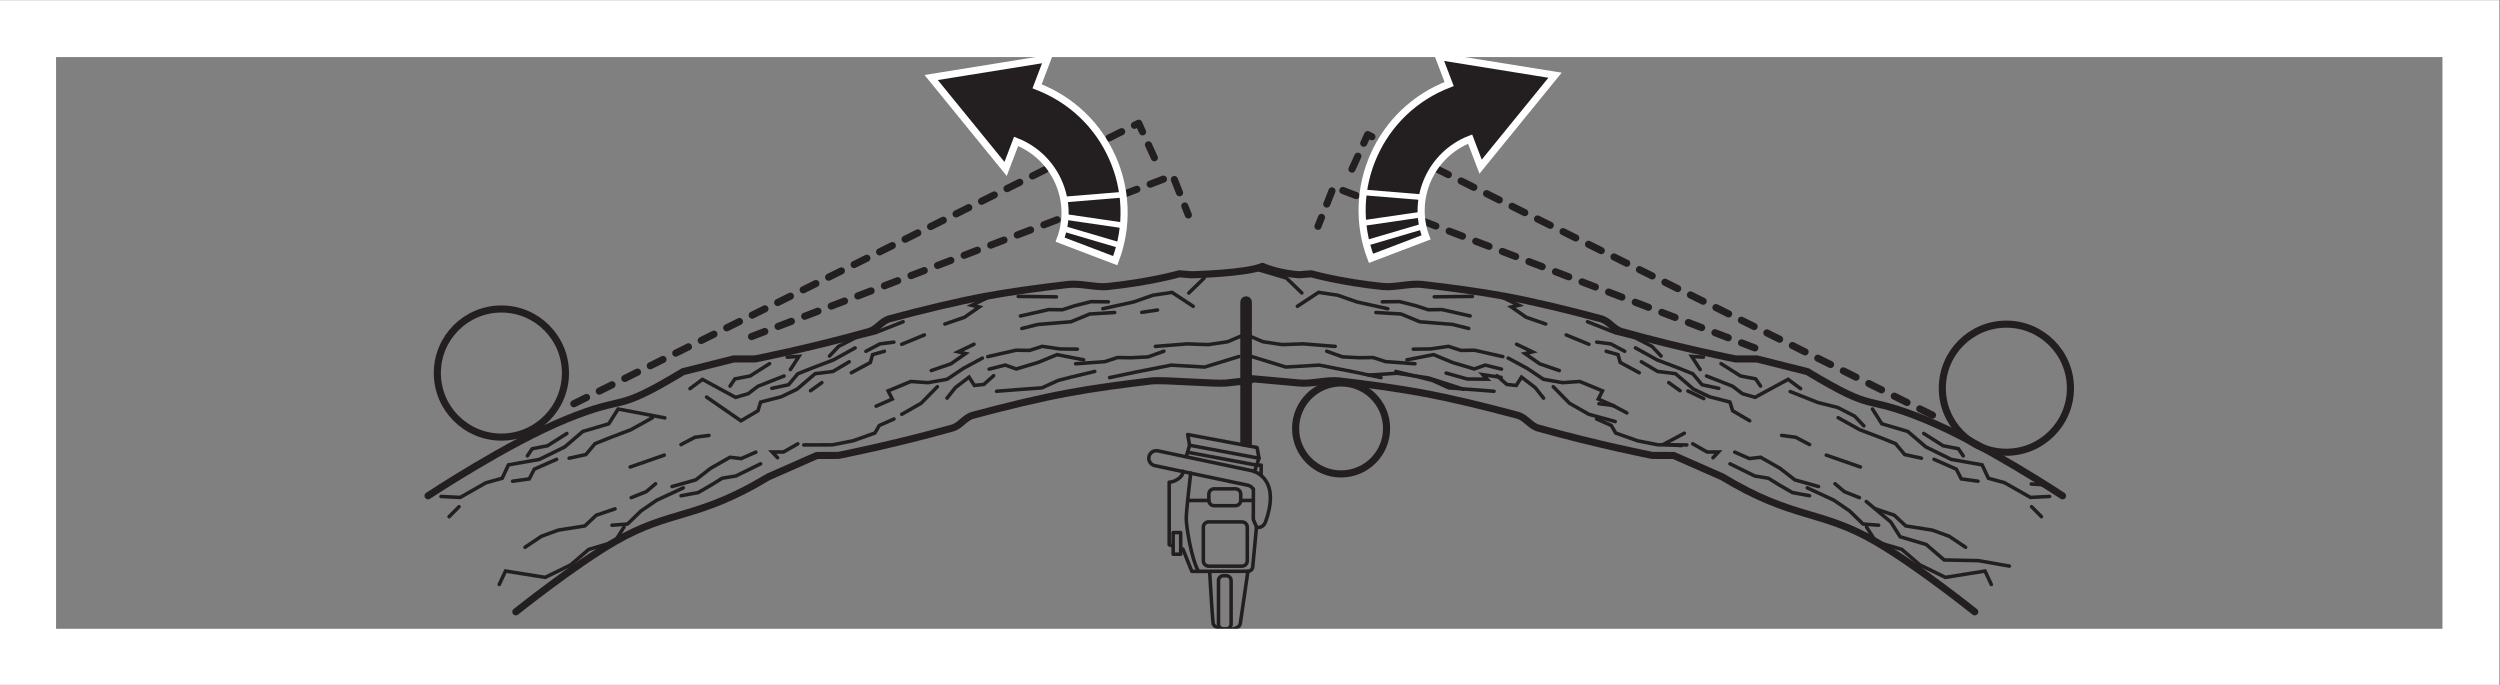 <?xml version="1.0" encoding="UTF-8" standalone="no"?>
<svg
   xmlns:dc="http://purl.org/dc/elements/1.1/"
   xmlns:cc="http://creativecommons.org/ns#"
   xmlns:rdf="http://www.w3.org/1999/02/22-rdf-syntax-ns#"
   xmlns:svg="http://www.w3.org/2000/svg"
   xmlns="http://www.w3.org/2000/svg"
   viewBox="0 0 234.253 64.173"
   height="64.173"
   width="234.253"
   xml:space="preserve"
   id="svg2"
   version="1.1"><rect x="0" y="0" width="234.253" height="64.173" fill="#808080" stroke="none"/><defs
     id="defs6" /><g
     transform="matrix(1.333,0,0,-1.333,0,64.173)"
     id="g10"><g
       transform="scale(0.1)"
       id="g12"><path
         id="path14"
         style="fill:none;stroke:#231f20;stroke-width:2.5;stroke-linecap:round;stroke-linejoin:miter;stroke-miterlimit:3.864;stroke-dasharray:none;stroke-opacity:1"
         d="m 1412.43,83.496 -21.65,3.828 -24.13,0.488 -12.7,10.887 -18.29,5.41 -6.57,10.395 -17.22,14.41" /><path
         id="path16"
         style="fill:none;stroke:#231f20;stroke-width:2.5;stroke-linecap:round;stroke-linejoin:miter;stroke-miterlimit:3.864;stroke-dasharray:none;stroke-opacity:1"
         d="m 1399.77,70.566 -4.41,9.445 -27.89,-4.453 -17.91,8.777 -12.68,10.867 -18.28,5.422 -6.58,10.383" /><path
         id="path18"
         style="fill:none;stroke:#231f20;stroke-width:2.5;stroke-linecap:round;stroke-linejoin:miter;stroke-miterlimit:3.864;stroke-dasharray:none;stroke-opacity:1"
         d="m 1270.41,138.484 18.68,-8.679 10.95,-7.461 9.57,-9.285 10.92,-0.84" /><path
         id="path20"
         style="fill:none;stroke:#231f20;stroke-width:2.5;stroke-linecap:round;stroke-linejoin:miter;stroke-miterlimit:3.864;stroke-dasharray:none;stroke-opacity:1"
         d="m 1216.08,155.383 17.35,-8.535 9.62,-1.594 7.37,-4.57 9.52,-5.508 12.04,-2.235" /><path
         id="path22"
         style="fill:none;stroke:#231f20;stroke-width:2.5;stroke-linecap:round;stroke-linejoin:miter;stroke-miterlimit:3.864;stroke-dasharray:none;stroke-opacity:1"
         d="m 1219.41,163.605 10.27,-4.535 7.92,0.918 13.61,-7.761 10.46,-8.133 16.63,-4.68" /><path
         id="path24"
         style="fill:none;stroke:#231f20;stroke-width:2.5;stroke-linecap:round;stroke-linejoin:miter;stroke-miterlimit:3.864;stroke-dasharray:none;stroke-opacity:1"
         d="m 1318.4,123.73 13.2,-4.484 8.02,-7.516 18.69,-2.96 11.88,-4.344 11.49,-7.707" /><path
         id="path26"
         style="fill:none;stroke:#231f20;stroke-width:2.5;stroke-linecap:round;stroke-linejoin:miter;stroke-miterlimit:3.864;stroke-dasharray:none;stroke-opacity:1"
         d="m 1289.88,141.367 6.62,-5.578 10.54,-4.195" /><path
         id="path28"
         style="fill:none;stroke:#231f20;stroke-width:2.5;stroke-linecap:round;stroke-linejoin:miter;stroke-miterlimit:3.864;stroke-dasharray:none;stroke-opacity:1"
         d="m 1122.3,186.895 10.29,-4.532 3.16,-5.351 15.35,-5.442 14.46,-2.847 20.14,-0.063" /><path
         id="path30"
         style="fill:none;stroke:#231f20;stroke-width:2.5;stroke-linecap:round;stroke-linejoin:miter;stroke-miterlimit:3.864;stroke-dasharray:none;stroke-opacity:1"
         d="m 1066.06,239.434 11.14,-5.332 -5.26,-1.219 10.41,-7.231 13.73,-4.714" /><path
         id="path32"
         style="fill:none;stroke:#231f20;stroke-width:2.5;stroke-linecap:round;stroke-linejoin:miter;stroke-miterlimit:3.864;stroke-dasharray:none;stroke-opacity:1"
         d="m 1123.94,197.648 9.85,-1.269 9.77,-5.195" /><path
         id="path34"
         style="fill:none;stroke:#231f20;stroke-width:2.5;stroke-linecap:round;stroke-linejoin:miter;stroke-miterlimit:3.864;stroke-dasharray:none;stroke-opacity:1"
         d="m 1060.15,229.707 13.34,-7.207 11.47,-7.684 13.37,-2.382 12.16,0.82 15.96,-6.594 -2.94,-5.754 11.36,-5.008" /><path
         id="path36"
         style="fill:none;stroke:#231f20;stroke-width:2.5;stroke-linecap:round;stroke-linejoin:miter;stroke-miterlimit:3.864;stroke-dasharray:none;stroke-opacity:1"
         d="m 1204.14,159.656 3.79,4.043 -7.94,-0.015 -10.09,5.75" /><path
         id="path38"
         style="fill:none;stroke:#231f20;stroke-width:2.5;stroke-linecap:round;stroke-linejoin:miter;stroke-miterlimit:3.864;stroke-dasharray:none;stroke-opacity:1"
         d="m 1085.04,201.543 -5.9,7.461 -9.62,7.312 -3.71,-5.836 -6.65,0.711 -6.91,6.133" /><path
         id="path40"
         style="fill:none;stroke:#231f20;stroke-width:2.5;stroke-linecap:round;stroke-linejoin:miter;stroke-miterlimit:3.864;stroke-dasharray:none;stroke-opacity:1"
         d="m 1091.83,209.578 11.4,-11.617 13.63,-7.773 18.51,-5.083" /><path
         id="path42"
         style="fill:none;stroke:#231f20;stroke-width:2.5;stroke-linecap:round;stroke-linejoin:miter;stroke-miterlimit:3.864;stroke-dasharray:none;stroke-opacity:1"
         d="m 1183.99,176.895 -14.49,-7.715 12.26,-0.989" /><path
         id="path44"
         style="fill:none;stroke:#231f20;stroke-width:2.5;stroke-linecap:round;stroke-linejoin:miter;stroke-miterlimit:3.864;stroke-dasharray:none;stroke-opacity:1"
         d="m 1056.4,230.723 -19.87,4.511 -9.59,-0.129 -8.81,2.86 -12.56,-1.832 -12.14,-0.149" /><path
         id="path46"
         style="fill:none;stroke:#231f20;stroke-width:2.5;stroke-linecap:round;stroke-linejoin:miter;stroke-miterlimit:3.864;stroke-dasharray:none;stroke-opacity:1"
         d="m 1055.43,221.934 -11.38,2.863 -7.7,-2.746 -15.38,4.597 -13.26,5.481 -18.718,-3.645" /><path
         id="path48"
         style="fill:none;stroke:#231f20;stroke-width:2.5;stroke-linecap:round;stroke-linejoin:miter;stroke-miterlimit:3.864;stroke-dasharray:none;stroke-opacity:1"
         d="m 1055.21,216.133 -12.87,1.926 3.01,-3.176 -13.97,0.129 -14.86,4.148" /><path
         id="path50"
         style="fill:none;stroke:#231f20;stroke-width:2.5;stroke-linecap:round;stroke-linejoin:miter;stroke-miterlimit:3.864;stroke-dasharray:none;stroke-opacity:1"
         d="m 1050.2,206.387 -16.25,1.261 -15.61,1.141 -11.43,5.195 -8.961,2.305 -16.789,4.031" /><path
         id="path52"
         style="fill:none;stroke:#231f20;stroke-width:2.5;stroke-linecap:round;stroke-linejoin:miter;stroke-miterlimit:3.864;stroke-dasharray:none;stroke-opacity:1"
         d="m 1028.75,207.813 -24.71,7.96 -22.075,3.282 -20.051,-1.321" /><path
         id="path54"
         style="fill:none;stroke:#231f20;stroke-width:2.5;stroke-linecap:round;stroke-linejoin:miter;stroke-miterlimit:3.864;stroke-dasharray:none;stroke-opacity:1"
         d="m 938.535,237.934 -22.461,1.769 -14.773,-0.519 -13.496,2.004 -9.77,4.16" /><path
         id="path56"
         style="fill:none;stroke:#231f20;stroke-width:2.5;stroke-linecap:round;stroke-linejoin:miter;stroke-miterlimit:3.864;stroke-dasharray:none;stroke-opacity:1"
         d="m 994.629,225.715 -20.625,1.504 -8.816,2.879 -9.583,-0.149 -11.945,0.617 -11.082,3.973" /><path
         id="path58"
         style="fill:none;stroke:#231f20;stroke-width:2.5;stroke-linecap:round;stroke-linejoin:miter;stroke-miterlimit:3.864;stroke-dasharray:none;stroke-opacity:1"
         d="m 970.754,215.984 -18.039,3.813 -25.313,4.969 -23.507,-1.36 -24.055,7.383" /><path
         id="path60"
         style="fill:none;stroke:#231f20;stroke-width:2.5;stroke-linecap:round;stroke-linejoin:miter;stroke-miterlimit:3.864;stroke-dasharray:none;stroke-opacity:1"
         d="m 1440.71,132.434 -13.47,-0.657 -18.19,10.34 -11.34,3.11 -4.41,9.429 -21.64,3.813 -17.91,8.777 -12.7,10.879 -18.26,5.398 -6.58,10.391" /><path
         id="path62"
         style="fill:none;stroke:#231f20;stroke-width:2.5;stroke-linecap:round;stroke-linejoin:miter;stroke-miterlimit:3.864;stroke-dasharray:none;stroke-opacity:1"
         d="m 1307.74,153.145 -23.98,8.359" /><path
         id="path64"
         style="fill:none;stroke:#231f20;stroke-width:2.5;stroke-linecap:round;stroke-linejoin:miter;stroke-miterlimit:3.864;stroke-dasharray:none;stroke-opacity:1"
         d="m 1359.46,158.555 15.69,-6.914 3.5,-6.836 11.74,-1.653" /><path
         id="path66"
         style="fill:none;stroke:#231f20;stroke-width:2.5;stroke-linecap:round;stroke-linejoin:miter;stroke-miterlimit:3.864;stroke-dasharray:none;stroke-opacity:1"
         d="m 1352.27,176.719 13.65,-8.66 10.69,-2.075 3.43,-5.027" /><path
         id="path68"
         style="fill:none;stroke:#231f20;stroke-width:2.5;stroke-linecap:round;stroke-linejoin:miter;stroke-miterlimit:3.864;stroke-dasharray:none;stroke-opacity:1"
         d="m 1292.1,187.793 15.24,-8.477 14.03,-5.312 11.08,-4.434 6.44,-7.683 11.77,-2.551" /><path
         id="path70"
         style="fill:none;stroke:#231f20;stroke-width:2.5;stroke-linecap:round;stroke-linejoin:miter;stroke-miterlimit:3.864;stroke-dasharray:none;stroke-opacity:1"
         d="m 1258.39,206.184 19.44,-7.7 13.94,-3.496 11.96,-6.14 6.42,-6.785" /><path
         id="path72"
         style="fill:none;stroke:#231f20;stroke-width:2.5;stroke-linecap:round;stroke-linejoin:miter;stroke-miterlimit:3.864;stroke-dasharray:none;stroke-opacity:1"
         d="m 1199.56,217.129 18.35,-7.219 6.88,-5.23 8.86,-2.563 23.28,12.629 8.78,-6.516" /><path
         id="path74"
         style="fill:none;stroke:#231f20;stroke-width:2.5;stroke-linecap:round;stroke-linejoin:miter;stroke-miterlimit:3.864;stroke-dasharray:none;stroke-opacity:1"
         d="m 1186.52,206.563 11.12,-5.333" /><path
         id="path76"
         style="fill:none;stroke:#231f20;stroke-width:2.5;stroke-linecap:round;stroke-linejoin:miter;stroke-miterlimit:3.864;stroke-dasharray:none;stroke-opacity:1"
         d="m 1252.38,175.344 9.86,-1.281 9.78,-5.165" /><path
         id="path78"
         style="fill:none;stroke:#231f20;stroke-width:2.5;stroke-linecap:round;stroke-linejoin:miter;stroke-miterlimit:3.864;stroke-dasharray:none;stroke-opacity:1"
         d="m 1435.01,118.215 -6.95,7.027" /><path
         id="path80"
         style="fill:none;stroke:#231f20;stroke-width:2.5;stroke-linecap:round;stroke-linejoin:miter;stroke-miterlimit:3.864;stroke-dasharray:none;stroke-opacity:1"
         d="m 1438.23,140.586 -10.38,0.598" /><path
         id="path82"
         style="fill:none;stroke:#231f20;stroke-width:2.5;stroke-linecap:round;stroke-linejoin:miter;stroke-miterlimit:3.864;stroke-dasharray:none;stroke-opacity:1"
         d="m 1209.78,225.801 13.65,-8.653 10.7,-2.082 3.41,-5.027" /><path
         id="path84"
         style="fill:none;stroke:#231f20;stroke-width:2.5;stroke-linecap:round;stroke-linejoin:miter;stroke-miterlimit:3.864;stroke-dasharray:none;stroke-opacity:1"
         d="m 1149.62,236.887 15.22,-8.469 14.04,-5.313 11.07,-4.445 6.46,-7.683 11.78,-2.547" /><path
         id="path86"
         style="fill:none;stroke:#231f20;stroke-width:2.5;stroke-linecap:round;stroke-linejoin:miter;stroke-miterlimit:3.864;stroke-dasharray:none;stroke-opacity:1"
         d="m 1115.9,255.266 19.44,-7.692 13.96,-3.504 11.93,-6.144 6.41,-6.781" /><path
         id="path88"
         style="fill:none;stroke:#231f20;stroke-width:2.5;stroke-linecap:round;stroke-linejoin:miter;stroke-miterlimit:3.864;stroke-dasharray:none;stroke-opacity:1"
         d="m 1056.52,272.172 11.13,-5.336 -5.25,-1.211 10.4,-7.23 13.75,-4.735" /><path
         id="path90"
         style="fill:none;stroke:#231f20;stroke-width:2.5;stroke-linecap:round;stroke-linejoin:miter;stroke-miterlimit:3.864;stroke-dasharray:none;stroke-opacity:1"
         d="m 1153.78,227.117 11.43,-6.804 12.55,-1.563 12.69,-10.891 11.11,-5.32 14.48,-3.75 1.87,-6.101 12.01,-7.051" /><path
         id="path92"
         style="fill:none;stroke:#231f20;stroke-width:2.5;stroke-linecap:round;stroke-linejoin:miter;stroke-miterlimit:3.864;stroke-dasharray:none;stroke-opacity:1"
         d="m 1173.01,212.473 7.94,-5.703" /><path
         id="path94"
         style="fill:none;stroke:#231f20;stroke-width:2.5;stroke-linecap:round;stroke-linejoin:miter;stroke-miterlimit:3.864;stroke-dasharray:none;stroke-opacity:1"
         d="m 1152.28,219.402 -13.32,7.192 -1.6,5.547 -8.31,2.351" /><path
         id="path96"
         style="fill:none;stroke:#231f20;stroke-width:2.5;stroke-linecap:round;stroke-linejoin:miter;stroke-miterlimit:3.864;stroke-dasharray:none;stroke-opacity:1"
         d="m 1122.38,240.941 9.88,-1.257 9.78,-5.192" /><path
         id="path98"
         style="fill:none;stroke:#231f20;stroke-width:2.5;stroke-linecap:round;stroke-linejoin:miter;stroke-miterlimit:3.864;stroke-dasharray:none;stroke-opacity:1"
         d="m 1100.95,245.984 15.93,-6.582" /><path
         id="path100"
         style="fill:none;stroke:#231f20;stroke-width:2.5;stroke-linecap:round;stroke-linejoin:miter;stroke-miterlimit:3.864;stroke-dasharray:none;stroke-opacity:1"
         d="m 1197.37,230.371 -8.24,0.535 5.98,-9.258" /><path
         id="path102"
         style="fill:none;stroke:#231f20;stroke-width:2.5;stroke-linecap:round;stroke-linejoin:miter;stroke-miterlimit:3.864;stroke-dasharray:none;stroke-opacity:1"
         d="m 1035,273.066 -26.81,-0.3" /><path
         id="path104"
         style="fill:none;stroke:#231f20;stroke-width:2.5;stroke-linecap:round;stroke-linejoin:miter;stroke-miterlimit:3.864;stroke-dasharray:none;stroke-opacity:1"
         d="m 975.496,264.402 -21.695,4.782 -13.442,4.714 -13.504,1.997 -14.875,-9.782" /><path
         id="path106"
         style="fill:none;stroke:#231f20;stroke-width:2.5;stroke-linecap:round;stroke-linejoin:miter;stroke-miterlimit:3.864;stroke-dasharray:none;stroke-opacity:1"
         d="m 1033.41,259.316 -19.87,4.497 -9.58,-0.125 -8.815,2.855 -11.368,2.852 -12.129,-0.141" /><path
         id="path108"
         style="fill:none;stroke:#231f20;stroke-width:2.5;stroke-linecap:round;stroke-linejoin:miter;stroke-miterlimit:3.864;stroke-dasharray:none;stroke-opacity:1"
         d="m 1032.43,250.523 -11.38,2.852 -23.054,1.867 -13.238,5.461 -17.578,1.059" /><path
         id="path110"
         style="fill:none;stroke:#231f20;stroke-width:2.5;stroke-linecap:round;stroke-linejoin:miter;stroke-miterlimit:3.864;stroke-dasharray:none;stroke-opacity:1"
         d="m 915.098,275.473 -10.821,10.488 -24.187,7.144" /><path
         id="path112"
         style="fill:none;stroke:#231f20;stroke-width:2.5;stroke-linecap:round;stroke-linejoin:miter;stroke-miterlimit:3.864;stroke-dasharray:none;stroke-opacity:1"
         d="m 350.93,70.566 4.414,9.445 27.894,-4.453 17.891,8.777 12.699,10.867 18.281,5.422 6.575,10.383" /><path
         id="path114"
         style="fill:none;stroke:#231f20;stroke-width:2.5;stroke-linecap:round;stroke-linejoin:miter;stroke-miterlimit:3.864;stroke-dasharray:none;stroke-opacity:1"
         d="m 480.309,138.484 -18.688,-8.679 -10.941,-7.461 -9.582,-9.285 -10.907,-0.84" /><path
         id="path116"
         style="fill:none;stroke:#231f20;stroke-width:2.5;stroke-linecap:round;stroke-linejoin:miter;stroke-miterlimit:3.864;stroke-dasharray:none;stroke-opacity:1"
         d="m 534.641,155.383 -17.352,-8.535 -9.617,-1.594 -7.375,-4.57 -9.527,-5.508 -12.032,-2.235" /><path
         id="path118"
         style="fill:none;stroke:#231f20;stroke-width:2.5;stroke-linecap:round;stroke-linejoin:miter;stroke-miterlimit:3.864;stroke-dasharray:none;stroke-opacity:1"
         d="m 531.309,163.605 -10.289,-4.535 -7.899,0.918 -13.625,-7.761 -10.449,-8.133 -16.649,-4.68" /><path
         id="path120"
         style="fill:none;stroke:#231f20;stroke-width:2.5;stroke-linecap:round;stroke-linejoin:miter;stroke-miterlimit:3.864;stroke-dasharray:none;stroke-opacity:1"
         d="m 432.32,123.73 -13.199,-4.484 -8.031,-7.516 -18.692,-2.96 -11.871,-4.344 -11.48,-7.707" /><path
         id="path122"
         style="fill:none;stroke:#231f20;stroke-width:2.5;stroke-linecap:round;stroke-linejoin:miter;stroke-miterlimit:3.864;stroke-dasharray:none;stroke-opacity:1"
         d="m 460.828,141.367 -6.617,-5.578 -10.527,-4.195" /><path
         id="path124"
         style="fill:none;stroke:#231f20;stroke-width:2.5;stroke-linecap:round;stroke-linejoin:miter;stroke-miterlimit:3.864;stroke-dasharray:none;stroke-opacity:1"
         d="m 628.418,186.895 -10.289,-4.532 -3.156,-5.351 -15.364,-5.442 -14.449,-2.847 -20.14,-0.063" /><path
         id="path126"
         style="fill:none;stroke:#231f20;stroke-width:2.5;stroke-linecap:round;stroke-linejoin:miter;stroke-miterlimit:3.864;stroke-dasharray:none;stroke-opacity:1"
         d="m 684.641,239.434 -11.11,-5.332 5.246,-1.219 -10.41,-7.231 -13.726,-4.714" /><path
         id="path128"
         style="fill:none;stroke:#231f20;stroke-width:2.5;stroke-linecap:round;stroke-linejoin:miter;stroke-miterlimit:3.864;stroke-dasharray:none;stroke-opacity:1"
         d="m 690.563,229.707 -13.321,-7.207 -11.48,-7.684 -13.375,-2.382 -12.157,0.82 -15.945,-6.594 2.926,-5.754 -11.371,-5.008" /><path
         id="path130"
         style="fill:none;stroke:#231f20;stroke-width:2.5;stroke-linecap:round;stroke-linejoin:miter;stroke-miterlimit:3.864;stroke-dasharray:none;stroke-opacity:1"
         d="m 546.578,159.656 -3.789,4.043 7.949,-0.015 10.075,5.75" /><path
         id="path132"
         style="fill:none;stroke:#231f20;stroke-width:2.5;stroke-linecap:round;stroke-linejoin:miter;stroke-miterlimit:3.864;stroke-dasharray:none;stroke-opacity:1"
         d="m 665.68,201.543 5.914,7.461 9.605,7.312 3.707,-5.836 6.66,0.711 6.914,6.133" /><path
         id="path134"
         style="fill:none;stroke:#231f20;stroke-width:2.5;stroke-linecap:round;stroke-linejoin:miter;stroke-miterlimit:3.864;stroke-dasharray:none;stroke-opacity:1"
         d="m 658.891,209.578 -11.403,-11.617 -13.605,-7.773" /><path
         id="path136"
         style="fill:none;stroke:#231f20;stroke-width:2.5;stroke-linecap:round;stroke-linejoin:miter;stroke-miterlimit:3.864;stroke-dasharray:none;stroke-opacity:1"
         d="m 694.332,230.723 19.856,4.511 9.589,-0.129 8.821,2.86 12.562,-1.832 12.129,-0.149" /><path
         id="path138"
         style="fill:none;stroke:#231f20;stroke-width:2.5;stroke-linecap:round;stroke-linejoin:miter;stroke-miterlimit:3.864;stroke-dasharray:none;stroke-opacity:1"
         d="m 695.297,221.934 11.363,2.863 7.711,-2.746 15.371,4.597 13.246,5.481 18.75,-3.645" /><path
         id="path140"
         style="fill:none;stroke:#231f20;stroke-width:2.5;stroke-linecap:round;stroke-linejoin:miter;stroke-miterlimit:3.864;stroke-dasharray:none;stroke-opacity:1"
         d="m 700.527,206.387 16.231,1.261 15.629,1.141 11.402,5.195 8.961,2.305 16.801,4.031" /><path
         id="path142"
         style="fill:none;stroke:#231f20;stroke-width:2.5;stroke-linecap:round;stroke-linejoin:miter;stroke-miterlimit:3.864;stroke-dasharray:none;stroke-opacity:1"
         d="m 812.168,237.926 22.461,1.765 14.781,-0.515 13.5,2 9.75,4.156" /><path
         id="path144"
         style="fill:none;stroke:#231f20;stroke-width:2.5;stroke-linecap:round;stroke-linejoin:miter;stroke-miterlimit:3.864;stroke-dasharray:none;stroke-opacity:1"
         d="m 756.078,225.703 20.633,1.504 8.809,2.883 9.585,-0.149 11.946,0.618 11.078,3.972" /><path
         id="path146"
         style="fill:none;stroke:#231f20;stroke-width:2.5;stroke-linecap:round;stroke-linejoin:miter;stroke-miterlimit:3.864;stroke-dasharray:none;stroke-opacity:1"
         d="m 779.973,215.977 18.023,3.808 25.317,4.973 23.488,-1.36 24.058,7.383" /><path
         id="path148"
         style="fill:none;stroke:#231f20;stroke-width:2.5;stroke-linecap:round;stroke-linejoin:miter;stroke-miterlimit:3.864;stroke-dasharray:none;stroke-opacity:1"
         d="m 309.988,132.422 13.504,-0.652 18.168,10.332 11.336,3.113 4.41,9.433 21.641,3.809 17.902,8.777 12.699,10.879 18.274,5.403 6.582,10.39 32.844,-6.242" /><path
         id="path150"
         style="fill:none;stroke:#231f20;stroke-width:2.5;stroke-linecap:round;stroke-linejoin:miter;stroke-miterlimit:3.864;stroke-dasharray:none;stroke-opacity:1"
         d="m 442.969,153.137 23.969,8.355" /><path
         id="path152"
         style="fill:none;stroke:#231f20;stroke-width:2.5;stroke-linecap:round;stroke-linejoin:miter;stroke-miterlimit:3.864;stroke-dasharray:none;stroke-opacity:1"
         d="m 391.25,158.547 -15.687,-6.914 -3.5,-6.836 -11.747,-1.652" /><path
         id="path154"
         style="fill:none;stroke:#231f20;stroke-width:2.5;stroke-linecap:round;stroke-linejoin:miter;stroke-miterlimit:3.864;stroke-dasharray:none;stroke-opacity:1"
         d="m 398.445,176.711 -13.644,-8.664 -10.699,-2.07 -3.414,-5.032" /><path
         id="path156"
         style="fill:none;stroke:#231f20;stroke-width:2.5;stroke-linecap:round;stroke-linejoin:miter;stroke-miterlimit:3.864;stroke-dasharray:none;stroke-opacity:1"
         d="m 458.609,187.781 -15.23,-8.472 -14.027,-5.317 -11.082,-4.429 -6.45,-7.688 -11.781,-2.551" /><path
         id="path158"
         style="fill:none;stroke:#231f20;stroke-width:2.5;stroke-linecap:round;stroke-linejoin:miter;stroke-miterlimit:3.864;stroke-dasharray:none;stroke-opacity:1"
         d="m 551.148,217.117 -18.351,-7.215 -6.867,-5.234 -8.867,-2.566 -23.286,12.632 -8.777,-6.511" /><path
         id="path160"
         style="fill:none;stroke:#231f20;stroke-width:2.5;stroke-linecap:round;stroke-linejoin:miter;stroke-miterlimit:3.864;stroke-dasharray:none;stroke-opacity:1"
         d="m 498.34,175.332 -9.867,-1.277 -9.782,-5.168" /><path
         id="path162"
         style="fill:none;stroke:#231f20;stroke-width:2.5;stroke-linecap:round;stroke-linejoin:miter;stroke-miterlimit:3.864;stroke-dasharray:none;stroke-opacity:1"
         d="m 315.699,118.203 6.953,7.031" /><path
         id="path164"
         style="fill:none;stroke:#231f20;stroke-width:2.5;stroke-linecap:round;stroke-linejoin:miter;stroke-miterlimit:3.864;stroke-dasharray:none;stroke-opacity:1"
         d="m 540.938,225.789 -13.649,-8.648 -10.711,-2.082 -3.398,-5.039" /><path
         id="path166"
         style="fill:none;stroke:#231f20;stroke-width:2.5;stroke-linecap:round;stroke-linejoin:miter;stroke-miterlimit:3.864;stroke-dasharray:none;stroke-opacity:1"
         d="m 601.098,236.875 -15.231,-8.469 -14.027,-5.308 -11.07,-4.446 -6.457,-7.683 -11.786,-2.551" /><path
         id="path168"
         style="fill:none;stroke:#231f20;stroke-width:2.5;stroke-linecap:round;stroke-linejoin:miter;stroke-miterlimit:3.864;stroke-dasharray:none;stroke-opacity:1"
         d="m 634.82,255.254 -19.437,-7.691 -13.942,-3.5 -11.964,-6.149 -6.395,-6.781" /><path
         id="path170"
         style="fill:none;stroke:#231f20;stroke-width:2.5;stroke-linecap:round;stroke-linejoin:miter;stroke-miterlimit:3.864;stroke-dasharray:none;stroke-opacity:1"
         d="m 694.188,272.164 -11.118,-5.34 5.25,-1.211 -10.398,-7.23 -13.742,-4.731" /><path
         id="path172"
         style="fill:none;stroke:#231f20;stroke-width:2.5;stroke-linecap:round;stroke-linejoin:miter;stroke-miterlimit:3.864;stroke-dasharray:none;stroke-opacity:1"
         d="m 596.938,227.102 -11.45,-6.797 -12.519,-1.567 -12.699,-10.886 -11.122,-5.332 -14.48,-3.75 -1.871,-6.094 -11.984,-7.051 -24.153,16.68" /><path
         id="path174"
         style="fill:none;stroke:#231f20;stroke-width:2.5;stroke-linecap:round;stroke-linejoin:miter;stroke-miterlimit:3.864;stroke-dasharray:none;stroke-opacity:1"
         d="m 577.719,212.461 -7.949,-5.703" /><path
         id="path176"
         style="fill:none;stroke:#231f20;stroke-width:2.5;stroke-linecap:round;stroke-linejoin:miter;stroke-miterlimit:3.864;stroke-dasharray:none;stroke-opacity:1"
         d="m 598.445,219.395 13.325,7.187 1.582,5.547 8.32,2.351" /><path
         id="path178"
         style="fill:none;stroke:#231f20;stroke-width:2.5;stroke-linecap:round;stroke-linejoin:miter;stroke-miterlimit:3.864;stroke-dasharray:none;stroke-opacity:1"
         d="m 628.34,240.934 -9.867,-1.262 -9.782,-5.192" /><path
         id="path180"
         style="fill:none;stroke:#231f20;stroke-width:2.5;stroke-linecap:round;stroke-linejoin:miter;stroke-miterlimit:3.864;stroke-dasharray:none;stroke-opacity:1"
         d="M 649.781,245.977 633.84,239.395" /><path
         id="path182"
         style="fill:none;stroke:#231f20;stroke-width:2.5;stroke-linecap:round;stroke-linejoin:miter;stroke-miterlimit:3.864;stroke-dasharray:none;stroke-opacity:1"
         d="m 553.359,230.359 8.243,0.539 -5.993,-9.257" /><path
         id="path184"
         style="fill:none;stroke:#231f20;stroke-width:2.5;stroke-linecap:round;stroke-linejoin:miter;stroke-miterlimit:3.864;stroke-dasharray:none;stroke-opacity:1"
         d="m 715.727,273.059 26.812,-0.305" /><path
         id="path186"
         style="fill:none;stroke:#231f20;stroke-width:2.5;stroke-linecap:round;stroke-linejoin:miter;stroke-miterlimit:3.864;stroke-dasharray:none;stroke-opacity:1"
         d="m 775.23,264.395 21.7,4.781 13.441,4.711 13.496,1.996 14.883,-9.778" /><path
         id="path188"
         style="fill:none;stroke:#231f20;stroke-width:2.5;stroke-linecap:round;stroke-linejoin:miter;stroke-miterlimit:3.864;stroke-dasharray:none;stroke-opacity:1"
         d="m 717.32,259.309 19.86,4.496 9.578,-0.129 8.832,2.855 11.359,2.856 12.145,-0.145" /><path
         id="path190"
         style="fill:none;stroke:#231f20;stroke-width:2.5;stroke-linecap:round;stroke-linejoin:miter;stroke-miterlimit:3.864;stroke-dasharray:none;stroke-opacity:1"
         d="m 718.293,250.512 11.363,2.851 23.074,1.871 13.25,5.457 17.559,1.063" /><path
         id="path192"
         style="fill:none;stroke:#231f20;stroke-width:2.5;stroke-linecap:round;stroke-linejoin:miter;stroke-miterlimit:3.864;stroke-dasharray:none;stroke-opacity:1"
         d="m 802.605,261.855 11.043,1.641" /><path
         id="path194"
         style="fill:none;stroke:#231f20;stroke-width:2.5;stroke-linecap:round;stroke-linejoin:miter;stroke-miterlimit:3.864;stroke-dasharray:none;stroke-opacity:1"
         d="m 835.629,275.453 10.82,10.488" /><path
         id="path196"
         style="fill:none;stroke:#231f20;stroke-width:5;stroke-linecap:round;stroke-linejoin:round;stroke-miterlimit:5.759;stroke-dasharray:none;stroke-opacity:1"
         d="m 1449.82,132.898 c 0,0 -55.57,36.77 -96.57,53.586 -45.44,18.645 -32.24,3.211 -82.75,33.704 l -35.47,8.906 -15.11,0.027 c 0,0 -38.07,7.434 -80.13,19.254 -5.78,1.621 -8.54,7.379 -14.51,8.988 -22.99,6.172 -46.9,12 -67.61,15.813 -17.22,3.168 -37.88,5.969 -57.834,8.289 -8.371,0.973 -19.738,-2.27 -27.563,-1.461 -30.015,3.082 -50.562,8.949 -50.562,8.949 l -8.457,-0.676 c 0,0 -14.492,0.879 -25.859,5.887 -11.364,-5.008 -49.934,-5.887 -49.934,-5.887 l -8.453,0.676 c 0,0 -20.563,-5.867 -50.578,-8.949 -7.821,-0.809 -19.184,2.434 -27.551,1.461 -19.961,-2.32 -40.629,-5.121 -57.828,-8.289 -20.731,-3.813 -44.633,-9.641 -67.621,-15.813 -5.961,-1.609 -8.742,-7.367 -14.5,-8.988 -42.063,-11.82 -80.129,-19.254 -80.129,-19.254 l -15.113,-0.027 -35.489,-8.906 c -50.492,-30.493 -37.308,-15.059 -82.726,-33.704 -41.012,-16.816 -96.575,-53.586 -96.575,-53.586" /><path
         id="path198"
         style="fill:none;stroke:#231f20;stroke-width:5;stroke-linecap:round;stroke-linejoin:round;stroke-miterlimit:5.759;stroke-dasharray:none;stroke-opacity:1"
         d="m 1388.11,51.34 c 0,0 -40.78,32.605 -69.51,49.285 -39.56,22.922 -57.53,15.117 -108,45.605 l -34.11,15.02 -15.11,0.051 c 0,0 -38.06,7.41 -80.12,19.226 -5.77,1.641 -8.55,7.383 -14.5,9.004 -22.99,6.184 -46.91,12 -67.619,15.801 -17.215,3.184 -37.879,5.977 -57.832,8.313 -8.36,0.957 -19.746,-2.278 -27.559,-1.477 l -36.832,3.328 c 0,0 15.062,-0.262 -14.969,-3.328 -7.808,-0.801 -44.179,2.434 -52.551,1.477 -19.96,-2.336 -40.621,-5.129 -57.832,-8.313 -20.714,-3.801 -44.617,-9.617 -67.605,-15.801 -5.965,-1.621 -8.742,-7.363 -14.512,-9.004 -42.062,-11.816 -80.117,-19.226 -80.117,-19.226 L 574.211,161.25 540.117,146.23 C 489.629,115.742 471.672,123.547 432.109,100.625 403.359,83.945 362.598,51.34 362.598,51.34" /><path
         id="path200"
         style="fill:none;stroke:#231f20;stroke-width:5;stroke-linecap:butt;stroke-linejoin:miter;stroke-miterlimit:3.864;stroke-dasharray:none;stroke-opacity:1"
         d="m 910.73,180.234 c 0,17.664 14.309,31.985 31.965,31.985 17.676,0 31.973,-14.321 31.973,-31.985 0,-17.644 -14.297,-31.961 -31.973,-31.961 -17.656,0 -31.965,14.317 -31.965,31.961 z" /><path
         id="path202"
         style="fill:none;stroke:#231f20;stroke-width:5;stroke-linecap:butt;stroke-linejoin:miter;stroke-miterlimit:3.864;stroke-dasharray:none;stroke-opacity:1"
         d="m 1365.32,208.535 c 0,24.863 20.18,45.031 45.03,45.031 24.86,0 45.03,-20.168 45.03,-45.031 0,-24.851 -20.17,-45.012 -45.03,-45.012 -24.85,0 -45.03,20.161 -45.03,45.012 z" /><path
         id="path204"
         style="fill:none;stroke:#231f20;stroke-width:5;stroke-linecap:butt;stroke-linejoin:miter;stroke-miterlimit:3.864;stroke-dasharray:none;stroke-opacity:1"
         d="m 307.422,219.191 c 0,24.864 20.156,45.024 45.019,45.024 24.868,0 45.032,-20.16 45.032,-45.024 0,-24.855 -20.164,-45.019 -45.032,-45.019 -24.863,0 -45.019,20.164 -45.019,45.019 z" /><path
         id="path206"
         style="fill:none;stroke:#231f20;stroke-width:5;stroke-linecap:round;stroke-linejoin:round;stroke-miterlimit:3.864;stroke-dasharray:10, 10;stroke-dashoffset:0;stroke-opacity:1"
         d="M 1233.52,236.848 937.395,350.023 926.445,322.316 M 1358.43,189.59 961.379,386.809 948.066,357.484 M 528.262,244.824 824.379,358.012 835.328,330.313 M 403.352,197.598 800.41,394.797 813.73,365.473" /><path
         id="path208"
         style="fill:none;stroke:#231f20;stroke-width:2.5;stroke-linecap:round;stroke-linejoin:round;stroke-miterlimit:3.864;stroke-dasharray:none;stroke-opacity:1"
         d="m 836.211,168.445 -1.352,7.524 48.762,-9.133 1.359,-7.52 z" /><path
         id="path210"
         style="fill:none;stroke:#231f20;stroke-width:2.5;stroke-linecap:round;stroke-linejoin:round;stroke-miterlimit:3.864;stroke-dasharray:none;stroke-opacity:1"
         d="m 883.816,154.348 -48.765,9.136" /><path
         id="path212"
         style="fill:none;stroke:#231f20;stroke-width:2.5;stroke-linecap:round;stroke-linejoin:round;stroke-miterlimit:3.864;stroke-dasharray:none;stroke-opacity:1"
         d="m 881.059,137.473 c -1.528,2.527 -4.102,2.91 -4.2,2.925 -0.121,0.012 -0.359,0.063 -0.457,0.082 l -64.625,13.629 c -2.507,0.52 -4.25,2.727 -4.25,5.207 0,0.34 0.039,0.672 0.102,1.028 0.57,2.859 3.363,4.734 6.238,4.16 l 64.426,-13.606 c 1.68,-0.234 7.715,-1.472 11.617,-7.609 4.238,-6.648 4.145,-16.324 -0.32,-28.719 -0.977,-2.754 -3.582,-4.597 -6.336,-3.593" /><path
         id="path214"
         style="fill:none;stroke:#231f20;stroke-width:2.5;stroke-linecap:round;stroke-linejoin:round;stroke-miterlimit:3.864;stroke-dasharray:none;stroke-opacity:1"
         d="m 884.98,159.316 -3.14,-9.406" /><path
         id="path216"
         style="fill:none;stroke:#231f20;stroke-width:2.5;stroke-linecap:round;stroke-linejoin:round;stroke-miterlimit:3.864;stroke-dasharray:none;stroke-opacity:1"
         d="m 836.211,168.445 -2.344,-7.84" /><path
         id="path218"
         style="fill:none;stroke:#231f20;stroke-width:2.5;stroke-linecap:round;stroke-linejoin:round;stroke-miterlimit:3.864;stroke-dasharray:none;stroke-opacity:1"
         d="m 883.73,154.465 h 2.825 l -0.11,-6.977" /><path
         id="path220"
         style="fill:none;stroke:#231f20;stroke-width:2.5;stroke-linecap:round;stroke-linejoin:round;stroke-miterlimit:3.864;stroke-dasharray:none;stroke-opacity:1"
         d="m 830.391,95.762 1.136,-0.371 6.243,-15.586 h 12.519 c 0,0 1.953,-33.328 2.441,-36.477 0.622,-4.051 9.34,-4.363 10.907,-4.363" /><path
         id="path222"
         style="fill:none;stroke:#231f20;stroke-width:2.5;stroke-linecap:round;stroke-linejoin:round;stroke-miterlimit:3.864;stroke-dasharray:none;stroke-opacity:1"
         d="m 831.648,150.117 c 0,-4.187 -6.128,-7.644 -9.789,-7.644 V 98.516 l 2.61,-0.84" /><path
         id="path224"
         style="fill:none;stroke:#231f20;stroke-width:2.5;stroke-linecap:round;stroke-linejoin:round;stroke-miterlimit:3.864;stroke-dasharray:none;stroke-opacity:1"
         d="m 877.188,79.816 c 0,0 -4.809,-33.332 -5.297,-36.477 -0.621,-4.055 -6.7,-4.363 -8.262,-4.363" /><path
         id="path226"
         style="fill:none;stroke:#231f20;stroke-width:2.5;stroke-linecap:round;stroke-linejoin:round;stroke-miterlimit:3.864;stroke-dasharray:none;stroke-opacity:1"
         d="m 881.051,137.48 -0.059,-21.191 2.25,-5.312 -2.64,-27.754 c 0,-1.875 -1.536,-3.398 -3.414,-3.406 h -26.051" /><path
         id="path228"
         style="fill:none;stroke:#231f20;stroke-width:2.5;stroke-linecap:round;stroke-linejoin:round;stroke-miterlimit:3.864;stroke-dasharray:none;stroke-opacity:1"
         d="m 865.391,73.312 -0.008,-30.598 c 0,-1.875 -1.528,-3.398 -3.414,-3.406 h -2.035 c -1.883,0 -3.414,1.531 -3.414,3.406 v 30.598 c 0,1.875 1.531,3.398 3.414,3.398 l 2.043,0.008 c 1.878,0 3.414,-1.524 3.414,-3.406 z" /><path
         id="path230"
         style="fill:none;stroke:#231f20;stroke-width:2.5;stroke-linecap:round;stroke-linejoin:round;stroke-miterlimit:3.864;stroke-dasharray:none;stroke-opacity:1"
         d="m 836.996,148.867 c 0,0 -3.148,-26.347 -3.148,-31.941 0,-5.617 3.593,-28.379 8.593,-37.11" /><path
         id="path232"
         style="fill:none;stroke:#231f20;stroke-width:2.5;stroke-linecap:round;stroke-linejoin:round;stroke-miterlimit:3.864;stroke-dasharray:none;stroke-opacity:1"
         d="m 853.48,125.945 c -2.078,0 -3.75,1.672 -3.75,3.75 v 4.348 c 0,2.078 1.672,3.75 3.75,3.75 h 14.938 c 2.078,0 3.75,-1.672 3.75,-3.75 v -4.348 c 0,-2.078 -1.672,-3.75 -3.75,-3.75 z" /><path
         id="path234"
         style="fill:none;stroke:#231f20;stroke-width:2.5;stroke-linecap:round;stroke-linejoin:round;stroke-miterlimit:3.864;stroke-dasharray:none;stroke-opacity:1"
         d="m 829.949,91.848 h -5.293 v 15.215 h 5.293 z" /><path
         id="path236"
         style="fill:none;stroke:#231f20;stroke-width:2.5;stroke-linecap:round;stroke-linejoin:round;stroke-miterlimit:3.864;stroke-dasharray:none;stroke-opacity:1"
         d="m 880.992,129.629 h -8.254" /><path
         id="path238"
         style="fill:none;stroke:#231f20;stroke-width:2.5;stroke-linecap:round;stroke-linejoin:round;stroke-miterlimit:3.864;stroke-dasharray:none;stroke-opacity:1"
         d="M 849.742,129.629 H 834.84" /><path
         id="path240"
         style="fill:none;stroke:#231f20;stroke-width:2.5;stroke-linecap:round;stroke-linejoin:round;stroke-miterlimit:3.864;stroke-dasharray:none;stroke-opacity:1"
         d="m 849.617,114.57 c -2.066,0 -3.75,-1.679 -3.75,-3.757 V 87.207 c 0,-2.07 1.684,-3.75 3.75,-3.75 h 23.391 c 2.082,0 3.75,1.68 3.75,3.75 v 23.606 c 0,2.078 -1.668,3.757 -3.75,3.757 z" /><path
         id="path242"
         style="fill:none;stroke:#231f20;stroke-width:5;stroke-linecap:round;stroke-linejoin:round;stroke-miterlimit:3.864;stroke-dasharray:none;stroke-opacity:1"
         d="m 874.34,169.922 v 99.16 c 0,0.875 0.711,1.582 1.59,1.582 0.883,0 1.582,-0.707 1.582,-1.582 v -99.609" /><path
         id="path244"
         style="fill:#231f20;fill-opacity:1;fill-rule:nonzero;stroke:none"
         d="m 736.367,440.113 -81.824,-13.179 52.336,-64.278 7.367,19.36 c 27.395,-10.61 41.422,-41.582 30.953,-69.071 l 38.742,-14.754 c 4.551,11.997 6.622,24.497 6.164,37.223 -0.457,12.274 -3.214,24.199 -8.285,35.449 -5.043,11.25 -12.078,21.262 -20.953,29.762 -9.121,8.73 -20.027,15.563 -31.867,20.117 l 7.367,19.371" /><path
         id="path246"
         style="fill:none;stroke:#ffffff;stroke-width:5;stroke-linecap:butt;stroke-linejoin:miter;stroke-miterlimit:4;stroke-dasharray:none;stroke-opacity:1"
         d="m 736.367,440.113 -81.824,-13.179 52.336,-64.278 7.367,19.36 c 27.395,-10.61 41.422,-41.582 30.953,-69.071 l 38.742,-14.754 c 4.551,11.997 6.622,24.497 6.164,37.223 -0.457,12.274 -3.214,24.199 -8.285,35.449 -5.043,11.25 -12.078,21.262 -20.953,29.762 -9.121,8.73 -20.027,15.563 -31.867,20.117 z" /><path
         id="path248"
         style="fill:none;stroke:#ffffff;stroke-width:4;stroke-linecap:butt;stroke-linejoin:miter;stroke-miterlimit:4;stroke-dasharray:none;stroke-opacity:1"
         d="m 748.73,320.313 36.586,-10.766" /><path
         id="path250"
         style="fill:none;stroke:#ffffff;stroke-width:4;stroke-linecap:butt;stroke-linejoin:miter;stroke-miterlimit:4;stroke-dasharray:none;stroke-opacity:1"
         d="m 749.039,328.906 38.891,-5.691" /><path
         id="path252"
         style="fill:none;stroke:#ffffff;stroke-width:4;stroke-linecap:butt;stroke-linejoin:miter;stroke-miterlimit:4;stroke-dasharray:none;stroke-opacity:1"
         d="m 747.938,341.16 41.281,3.406" /><path
         id="path254"
         style="fill:#231f20;fill-opacity:1;fill-rule:nonzero;stroke:none"
         d="m 1011.26,441.723 81.84,-13.176 -52.33,-64.274 -7.37,19.36 c -27.39,-10.621 -41.42,-41.586 -30.97,-69.078 l -38.719,-14.739 c -4.57,11.977 -6.641,24.477 -6.184,37.211 0.461,12.282 3.235,24.2 8.286,35.45 5.039,11.25 12.097,21.269 20.957,29.761 9.128,8.723 20.02,15.555 31.88,20.117 l -7.39,19.368" /><path
         id="path256"
         style="fill:none;stroke:#ffffff;stroke-width:5;stroke-linecap:butt;stroke-linejoin:miter;stroke-miterlimit:4;stroke-dasharray:none;stroke-opacity:1"
         d="m 1011.26,441.723 81.84,-13.176 -52.33,-64.274 -7.37,19.36 c -27.39,-10.621 -41.42,-41.586 -30.97,-69.078 l -38.719,-14.739 c -4.57,11.977 -6.641,24.477 -6.184,37.211 0.461,12.282 3.235,24.2 8.286,35.45 5.039,11.25 12.097,21.269 20.957,29.761 9.128,8.723 20.02,15.555 31.88,20.117 z" /><path
         id="path258"
         style="fill:none;stroke:#ffffff;stroke-width:4;stroke-linecap:butt;stroke-linejoin:miter;stroke-miterlimit:4;stroke-dasharray:none;stroke-opacity:1"
         d="M 998.906,321.934 962.305,311.152" /><path
         id="path260"
         style="fill:none;stroke:#ffffff;stroke-width:4;stroke-linecap:butt;stroke-linejoin:miter;stroke-miterlimit:4;stroke-dasharray:none;stroke-opacity:1"
         d="m 998.613,330.512 -38.894,-5.688" /><path
         id="path262"
         style="fill:none;stroke:#ffffff;stroke-width:4;stroke-linecap:butt;stroke-linejoin:miter;stroke-miterlimit:4;stroke-dasharray:none;stroke-opacity:1"
         d="m 999.719,342.773 -41.289,3.399" /><path
         id="path264"
         style="fill:#ffffff;fill-opacity:1;fill-rule:nonzero;stroke:none"
         d="M 1756.88,481.293 H -0.602 V -0.598 H 1756.88 Z m -40,-40 V 39.402 H 39.398 V 441.293 H 1716.88" /></g></g></svg>